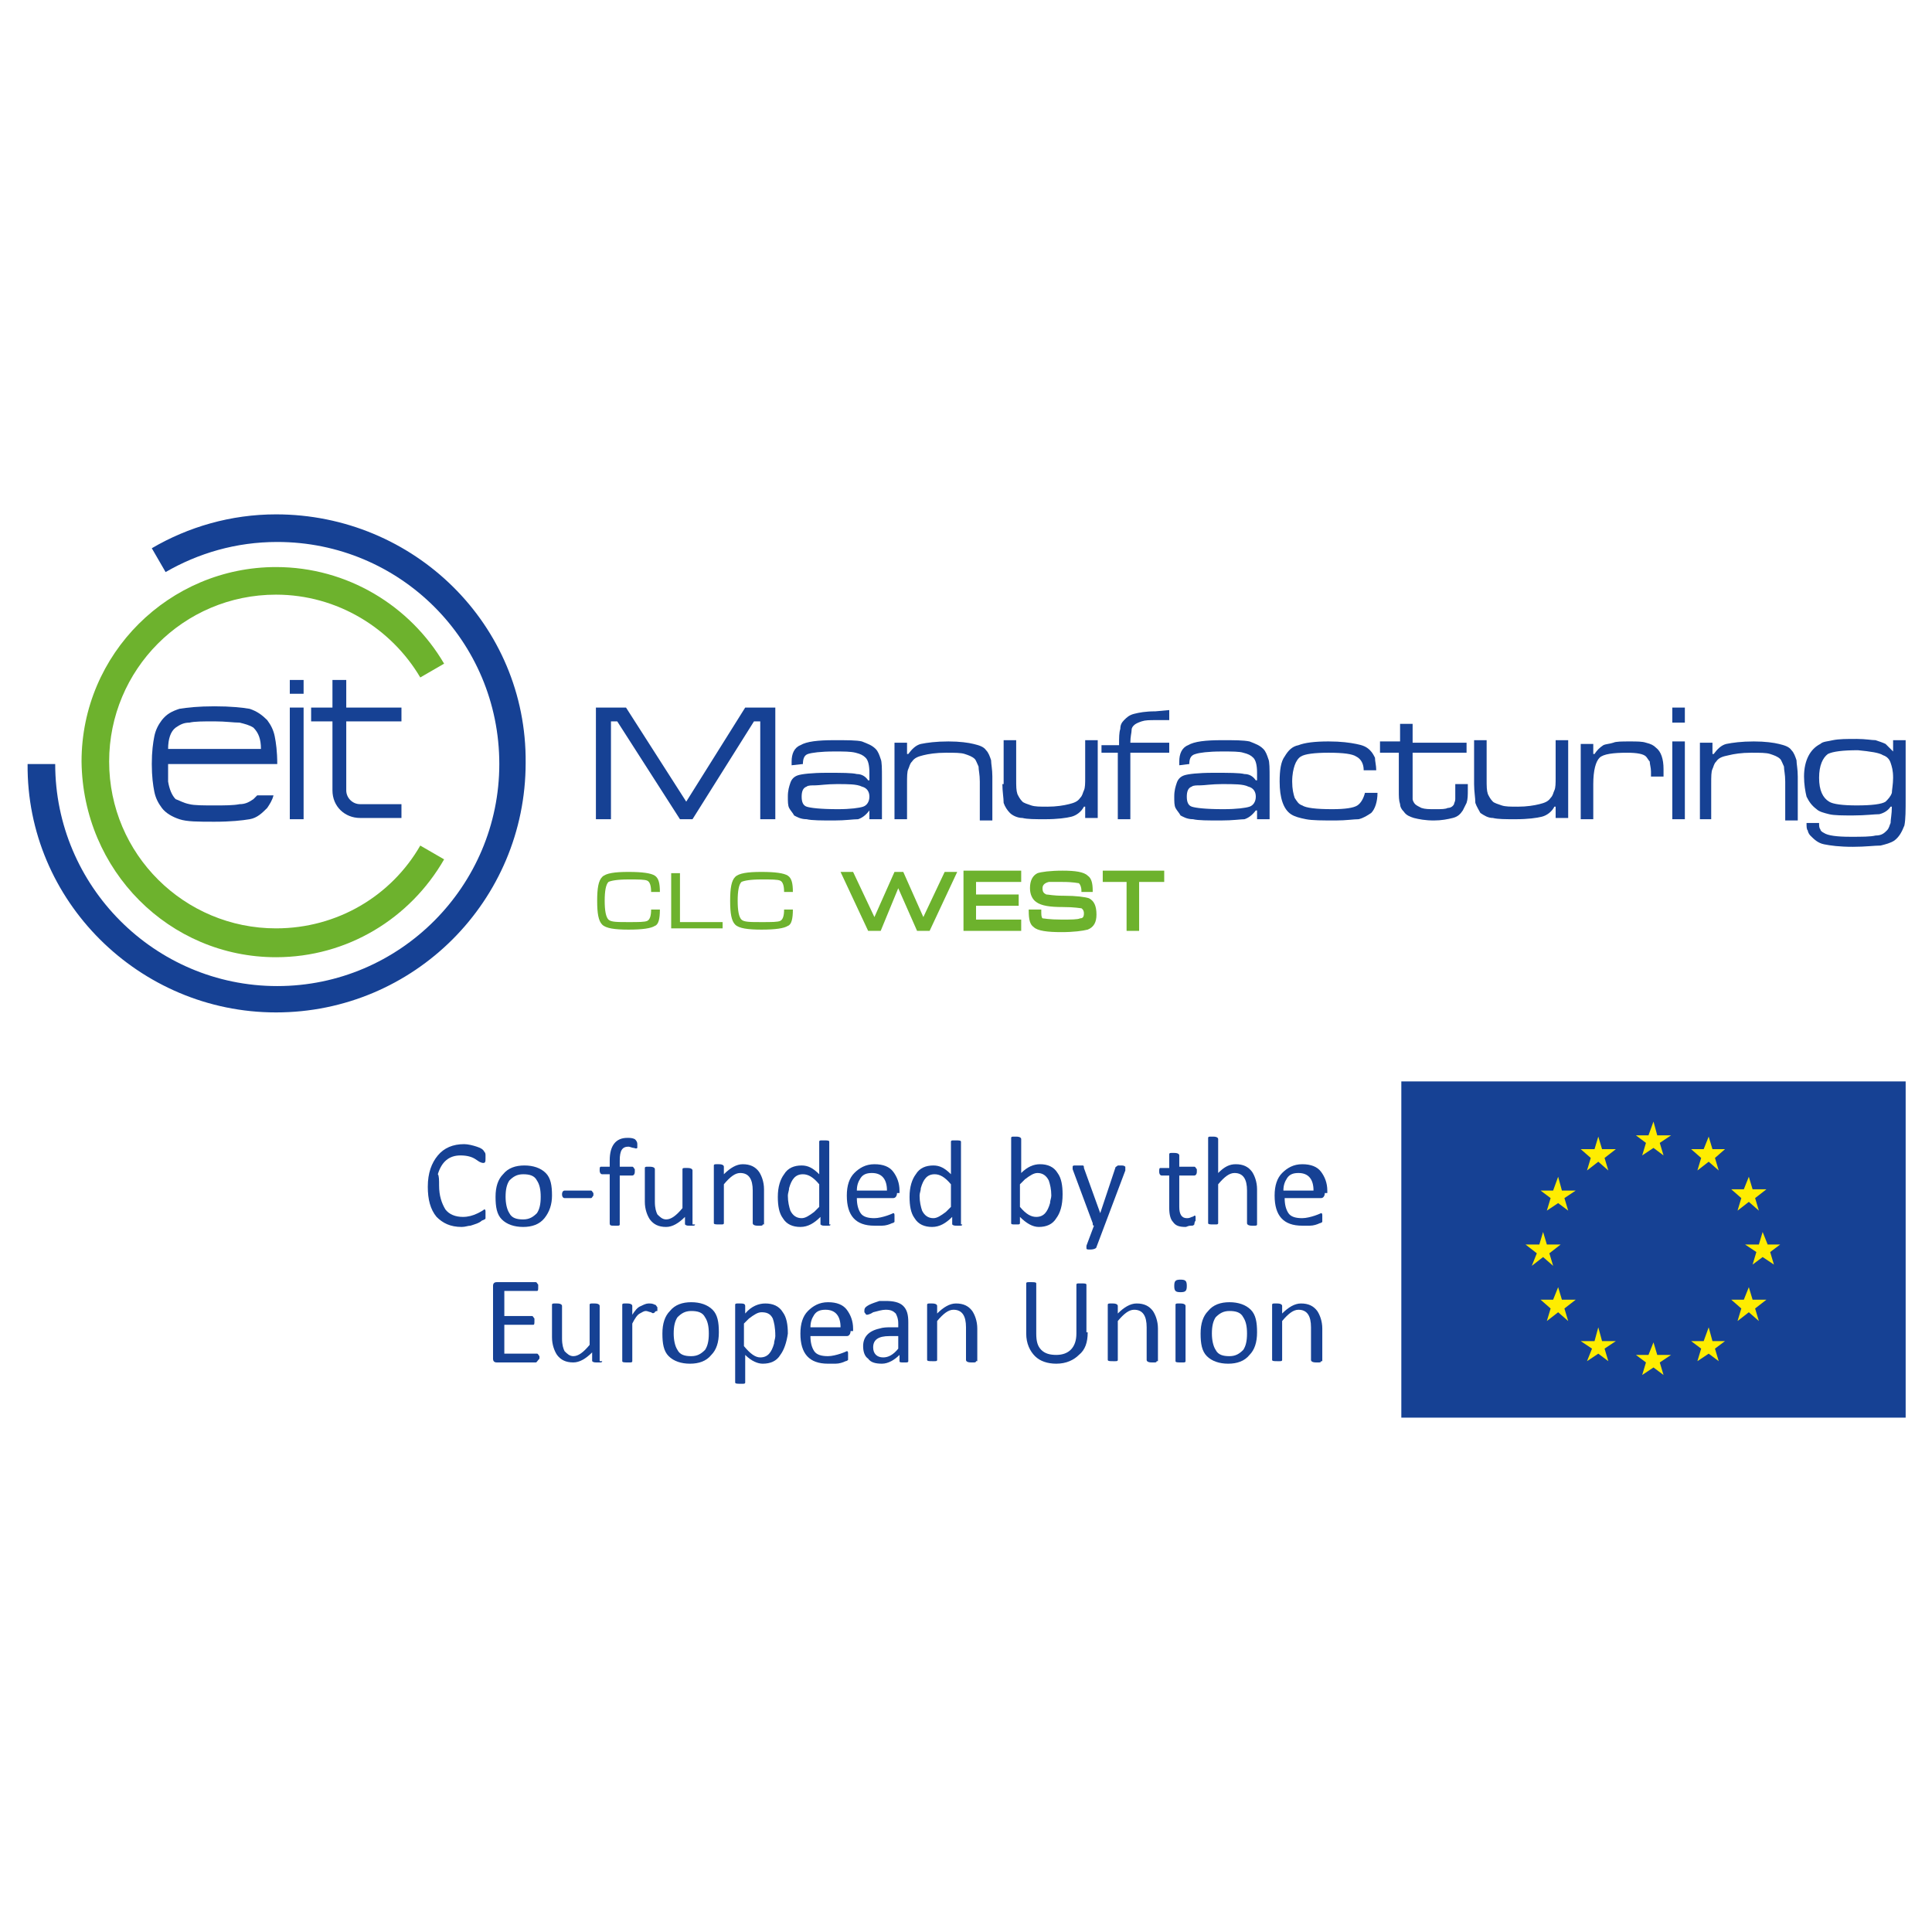 <?xml version="1.0" encoding="utf-8"?>
<!-- Generator: Adobe Illustrator 26.1.0, SVG Export Plug-In . SVG Version: 6.00 Build 0)  -->
<svg version="1.1" id="Capa_1" xmlns="http://www.w3.org/2000/svg" xmlns:xlink="http://www.w3.org/1999/xlink" x="0px" y="0px"
	 viewBox="0 0 154 154" style="enable-background:new 0 0 154 154;" xml:space="preserve">
<style type="text/css">
	.st0{fill:#164194;}
	.st1{fill:#6DB22D;}
	.st2{fill:#FFED00;}
</style>
<g>
	<g>
		<g>
			<g>
				<g>
					<rect x="23.1" y="54.2" class="st0" width="1.1" height="1.1"/>
					<rect x="23.1" y="56.4" class="st0" width="1.1" height="8.9"/>
					<path class="st0" d="M26.5,54.2h1.1l0,2.2l4.4,0v1.1l-4.4,0V63c0,0.6,0.5,1.1,1.1,1.1H32l0,1.1l-3.3,0c-1.2,0-2.2-0.9-2.2-2.2
						l0-5.5h-1.7l0-1.1h1.7V54.2z"/>
					<path class="st0" d="M20.8,59.7l-7.4,0c0-0.8,0.2-1.4,0.6-1.7c0.3-0.2,0.6-0.4,1.1-0.4c0.4-0.1,1.1-0.1,2-0.1
						c0.9,0,1.5,0.1,2,0.1c0.4,0.1,0.8,0.2,1.1,0.4C20.6,58.4,20.8,58.9,20.8,59.7 M13.4,60.9l8.7,0c0-1-0.1-1.7-0.2-2.2
						c-0.1-0.5-0.3-0.9-0.6-1.3c-0.4-0.4-0.8-0.7-1.4-0.9c-0.6-0.1-1.5-0.2-2.8-0.2c-1.3,0-2.2,0.1-2.8,0.2c-0.6,0.2-1,0.4-1.4,0.9
						c-0.3,0.4-0.5,0.8-0.6,1.3c-0.1,0.5-0.2,1.2-0.2,2.2c0,1,0.1,1.7,0.2,2.2c0.1,0.5,0.3,0.9,0.6,1.3c0.3,0.4,0.8,0.7,1.4,0.9
						c0.6,0.2,1.5,0.2,2.8,0.2c1.3,0,2.2-0.1,2.8-0.2c0.6-0.1,1-0.5,1.4-0.9c0.2-0.3,0.4-0.6,0.5-1h-1.3c-0.1,0.1-0.2,0.2-0.3,0.3
						c-0.3,0.2-0.6,0.4-1.1,0.4c-0.5,0.1-1.2,0.1-2,0.1c-0.9,0-1.6,0-2-0.1c-0.5-0.1-0.8-0.3-1.1-0.4c-0.3-0.3-0.5-0.8-0.6-1.4
						C13.4,61.8,13.4,61.3,13.4,60.9"/>
					<path class="st0" d="M22,80.7c11,0,19.9-8.9,19.9-19.9C42,49.8,33,41,22,41c-3.6,0-7,1-9.9,2.7l1.1,1.9
						c2.6-1.5,5.6-2.4,8.9-2.4c9.8,0,17.7,7.9,17.7,17.7c0,9.7-7.9,17.7-17.7,17.7c-9.8,0-17.7-8-17.7-17.7l-2.2,0
						C2.1,71.8,11.1,80.7,22,80.7"/>
					<path class="st1" d="M22,76.3c5.7,0,10.7-3.1,13.4-7.8l-1.9-1.1c-2.3,4-6.6,6.6-11.5,6.6c-7.3,0-13.3-5.9-13.3-13.3
						c0-7.3,5.9-13.3,13.3-13.3c4.9,0,9.2,2.7,11.5,6.6l1.9-1.1c-2.7-4.6-7.7-7.7-13.4-7.7c-8.5,0-15.5,6.9-15.5,15.5
						C6.6,69.4,13.5,76.3,22,76.3"/>
					<path class="st0" d="M47.5,65.3h1.2l0-7.8h0.5l5,7.8h1l4.9-7.8h0.5v7.8h1.2l0-8.9h-2.4l-4.7,7.5l-4.8-7.5l-2.4,0V65.3z
						 M64,60.9c0-0.4,0.1-0.7,0.4-0.8c0.3-0.1,1-0.2,2.1-0.2c0.8,0,1.3,0,1.7,0.1c0.4,0.1,0.6,0.2,0.8,0.4c0.2,0.2,0.3,0.6,0.3,1.2
						v0.6h-0.1c-0.2-0.3-0.5-0.5-0.9-0.5c-0.4-0.1-1.2-0.1-2.4-0.1c-1.2,0-2,0.1-2.3,0.2c-0.3,0.1-0.5,0.3-0.6,0.6
						c-0.1,0.3-0.2,0.6-0.2,1.1c0,0.4,0,0.7,0.1,0.9c0.1,0.2,0.3,0.4,0.4,0.6c0.2,0.1,0.5,0.3,1,0.3c0.4,0.1,1.2,0.1,2.2,0.1
						c0.9,0,1.5-0.1,1.9-0.1c0.3-0.1,0.6-0.3,0.9-0.7h0v0.7h1V62c0-0.7,0-1.3-0.1-1.5c-0.1-0.3-0.2-0.6-0.4-0.8
						c-0.3-0.3-0.6-0.4-1.1-0.6c-0.4-0.1-1.2-0.1-2.2-0.1c-1.3,0-2.2,0.1-2.7,0.4c-0.5,0.2-0.7,0.7-0.7,1.3c0,0.1,0,0.2,0,0.3
						L64,60.9L64,60.9z M68.7,62.7c0.4,0.1,0.6,0.4,0.6,0.8c0,0.4-0.2,0.7-0.5,0.8c-0.3,0.1-1,0.2-2,0.2c-1.4,0-2.2-0.1-2.5-0.2
						c-0.3-0.1-0.4-0.4-0.4-0.8s0.1-0.7,0.4-0.8c0.1-0.1,0.4-0.1,0.7-0.1c0.3,0,0.9-0.1,1.7-0.1C67.6,62.5,68.3,62.5,68.7,62.7
						 M71.3,65.3h1v-2.8c0-0.6,0-1,0.1-1.2c0.1-0.2,0.1-0.4,0.3-0.6c0.2-0.3,0.5-0.4,0.9-0.5c0.4-0.1,1-0.2,1.8-0.2
						c0.7,0,1.2,0,1.5,0.1c0.3,0.1,0.6,0.2,0.8,0.4c0.1,0.1,0.2,0.4,0.3,0.6c0,0.3,0.1,0.6,0.1,1.2v3.1h1v-3.5c0-0.6-0.1-1-0.1-1.3
						c-0.1-0.3-0.2-0.6-0.4-0.8c-0.2-0.3-0.6-0.4-1-0.5c-0.4-0.1-1.1-0.2-2-0.2c-1,0-1.7,0.1-2.2,0.2c-0.4,0.1-0.7,0.4-1,0.8h-0.1
						v-0.9h-1L71.3,65.3z M79.9,62.5c0,0.6,0.1,1.1,0.1,1.5c0.1,0.3,0.3,0.6,0.5,0.8c0.2,0.2,0.6,0.4,1,0.4c0.4,0.1,1,0.1,1.8,0.1
						c1,0,1.7-0.1,2.1-0.2c0.4-0.1,0.8-0.4,1-0.8h0.1l0,0.9h1v-6.2h-1v3c0,0.4,0,0.8-0.1,1c-0.1,0.2-0.1,0.4-0.3,0.6
						c-0.2,0.3-0.5,0.4-0.9,0.5c-0.4,0.1-1,0.2-1.7,0.2c-0.6,0-1,0-1.3-0.1c-0.3-0.1-0.6-0.2-0.7-0.3c-0.2-0.2-0.3-0.4-0.4-0.6
						c-0.1-0.3-0.1-0.6-0.1-1.2l0-3.1h-1V62.5z M89.1,60v5.3h1V60h3.1v-0.8h-3.1c0-0.5,0.1-0.8,0.1-1c0-0.2,0.1-0.3,0.2-0.4
						c0.1-0.1,0.3-0.2,0.6-0.3c0.3-0.1,0.6-0.1,1.2-0.1l1,0v-0.8l-1.1,0.1c-0.8,0-1.3,0.1-1.7,0.2c-0.4,0.1-0.6,0.3-0.8,0.5
						c-0.2,0.2-0.3,0.4-0.3,0.7c-0.1,0.3-0.1,0.7-0.1,1.3h-1.4V60L89.1,60z M94.8,60.9c0-0.4,0.1-0.7,0.5-0.8c0.3-0.1,1-0.2,2.1-0.2
						c0.8,0,1.4,0,1.7,0.1c0.4,0.1,0.6,0.2,0.8,0.4c0.2,0.2,0.3,0.6,0.3,1.2v0.6h-0.1c-0.2-0.3-0.5-0.5-0.9-0.5
						c-0.4-0.1-1.2-0.1-2.5-0.1c-1.2,0-2,0.1-2.3,0.2c-0.3,0.1-0.5,0.3-0.6,0.6c-0.1,0.3-0.2,0.6-0.2,1.1c0,0.4,0,0.7,0.1,0.9
						c0.1,0.2,0.3,0.4,0.4,0.6c0.2,0.1,0.5,0.3,1,0.3c0.4,0.1,1.2,0.1,2.2,0.1c1,0,1.6-0.1,1.9-0.1c0.3-0.1,0.6-0.3,0.9-0.7h0.1v0.7
						h1V62c0-0.7,0-1.3-0.1-1.5c-0.1-0.3-0.2-0.6-0.4-0.8c-0.3-0.3-0.6-0.4-1.1-0.6c-0.5-0.1-1.2-0.1-2.2-0.1
						c-1.3,0-2.2,0.1-2.7,0.4c-0.5,0.2-0.7,0.7-0.7,1.3c0,0.1,0,0.2,0,0.3L94.8,60.9L94.8,60.9z M99.5,62.7c0.4,0.1,0.6,0.4,0.6,0.8
						c0,0.4-0.2,0.7-0.5,0.8c-0.3,0.1-1,0.2-2.1,0.2c-1.4,0-2.2-0.1-2.5-0.2c-0.3-0.1-0.4-0.4-0.4-0.8s0.1-0.7,0.4-0.8
						c0.1-0.1,0.4-0.1,0.7-0.1c0.3,0,0.9-0.1,1.7-0.1C98.4,62.5,99.1,62.5,99.5,62.7 M108.2,64.2c-0.3,0.2-1,0.3-2,0.3
						c-1.3,0-2.1-0.1-2.4-0.3c-0.3-0.1-0.4-0.3-0.6-0.6c-0.1-0.3-0.2-0.7-0.2-1.3c0-0.6,0.1-1,0.2-1.3c0.1-0.3,0.3-0.6,0.5-0.7
						c0.3-0.2,1.1-0.3,2.2-0.3c1.2,0,1.9,0.1,2.2,0.3c0.4,0.2,0.6,0.6,0.6,1.1h1c0-0.4-0.1-0.7-0.1-1c-0.1-0.2-0.2-0.4-0.4-0.6
						c-0.3-0.3-0.6-0.4-1.1-0.5c-0.5-0.1-1.2-0.2-2.2-0.2c-1.1,0-1.9,0.1-2.4,0.3c-0.5,0.1-0.8,0.4-1.1,0.9c-0.3,0.4-0.4,1.1-0.4,2
						c0,1.3,0.3,2.2,0.9,2.6c0.3,0.2,0.7,0.3,1.2,0.4c0.5,0.1,1.3,0.1,2.4,0.1c0.8,0,1.4-0.1,1.8-0.1c0.4-0.1,0.7-0.3,1-0.5
						c0.3-0.3,0.5-0.9,0.5-1.6h-1C108.7,63.6,108.5,64,108.2,64.2 M111.5,59.1H110V60h1.5v3c0,0.5,0,0.8,0.1,1.1
						c0,0.2,0.1,0.4,0.3,0.6c0.2,0.3,0.5,0.4,0.8,0.5c0.4,0.1,0.9,0.2,1.6,0.2c0.6,0,1.1-0.1,1.5-0.2c0.4-0.1,0.6-0.3,0.8-0.6
						c0.1-0.2,0.2-0.4,0.3-0.6c0.1-0.3,0.1-0.6,0.1-1.1v-0.4h-1v0.4c0,0.4,0,0.6,0,0.8c0,0.2-0.1,0.3-0.1,0.4
						c-0.1,0.2-0.3,0.3-0.5,0.3c-0.2,0.1-0.5,0.1-1,0.1s-0.8,0-1.1-0.1c-0.2-0.1-0.4-0.2-0.5-0.3s-0.2-0.3-0.2-0.4
						c0-0.1,0-0.5,0-1.1V60h4.3v-0.8l-4.3,0v-1.5h-1V59.1z M117.5,62.5c0,0.6,0.1,1.1,0.1,1.5c0.1,0.3,0.3,0.6,0.4,0.8
						c0.3,0.2,0.6,0.4,1,0.4c0.4,0.1,1,0.1,1.8,0.1c1,0,1.7-0.1,2.1-0.2c0.4-0.1,0.8-0.4,1-0.8h0.1v0.9h1l0-6.2h-1v3
						c0,0.4,0,0.8-0.1,1c-0.1,0.2-0.1,0.4-0.3,0.6c-0.2,0.3-0.5,0.4-0.9,0.5c-0.4,0.1-1,0.2-1.7,0.2c-0.6,0-1,0-1.3-0.1
						c-0.3-0.1-0.6-0.2-0.7-0.3c-0.2-0.2-0.3-0.4-0.4-0.6c-0.1-0.3-0.1-0.6-0.1-1.2l0-3.1h-1V62.5z M126,65.3h1v-2.8
						c0-1.1,0.2-1.8,0.5-2.1c0.3-0.3,1.1-0.4,2.2-0.4c0.8,0,1.3,0.1,1.5,0.3c0.1,0.1,0.2,0.3,0.3,0.4c0,0.2,0.1,0.5,0.1,0.8v0.4h1
						v-0.6c0-0.8-0.2-1.4-0.6-1.7c-0.2-0.2-0.4-0.3-0.8-0.4c-0.3-0.1-0.7-0.1-1.3-0.1c-0.6,0-1.1,0-1.3,0.1
						c-0.3,0.1-0.6,0.1-0.8,0.2c-0.3,0.2-0.5,0.4-0.7,0.7H127v-0.8h-1V65.3z M133.3,65.3l1,0v-6.2h-1V65.3z M133.3,57.6h1v-1.2l-1,0
						V57.6z M135.4,65.3h1v-2.8c0-0.6,0-1,0.1-1.2c0.1-0.2,0.1-0.4,0.3-0.6c0.2-0.3,0.5-0.4,1-0.5c0.4-0.1,1-0.2,1.8-0.2
						c0.7,0,1.2,0,1.5,0.1c0.3,0.1,0.6,0.2,0.8,0.4c0.1,0.1,0.2,0.4,0.3,0.6c0,0.3,0.1,0.6,0.1,1.2v3.1h1v-3.5c0-0.6-0.1-1-0.1-1.3
						c-0.1-0.3-0.2-0.6-0.4-0.8c-0.2-0.3-0.6-0.4-1-0.5c-0.4-0.1-1.1-0.2-2-0.2c-1,0-1.7,0.1-2.2,0.2c-0.4,0.1-0.7,0.4-1,0.8h-0.1
						v-0.9h-1V65.3z M150.9,59.9L150.9,59.9c-0.2-0.2-0.4-0.4-0.6-0.6c-0.2-0.1-0.5-0.2-0.8-0.3c-0.3,0-0.8-0.1-1.5-0.1
						c-0.8,0-1.4,0-1.9,0.1c-0.4,0.1-0.8,0.1-1,0.3c-0.8,0.4-1.3,1.3-1.3,2.6c0,0.6,0.1,1.2,0.2,1.6c0.2,0.4,0.4,0.7,0.8,1
						c0.2,0.2,0.6,0.3,1,0.4c0.4,0.1,1.1,0.1,1.9,0.1c1,0,1.7-0.1,2.1-0.1c0.4-0.1,0.7-0.3,0.9-0.6h0.1c0,0.6-0.1,1-0.1,1.3
						c-0.1,0.2-0.1,0.4-0.3,0.6c-0.2,0.2-0.4,0.4-0.9,0.4c-0.4,0.1-1.1,0.1-2,0.1c-1.1,0-1.8-0.1-2.1-0.3c-0.2-0.1-0.3-0.2-0.3-0.3
						c-0.1-0.1-0.1-0.3-0.1-0.5h-1c0,0.3,0,0.5,0.1,0.6c0,0.1,0.1,0.3,0.2,0.4c0.3,0.3,0.6,0.6,1.1,0.7c0.5,0.1,1.2,0.2,2.3,0.2
						c1,0,1.7-0.1,2.2-0.1c0.4-0.1,0.8-0.2,1.1-0.4c0.4-0.3,0.6-0.7,0.8-1.2c0.1-0.5,0.1-1.2,0.1-2.2v-4.6l-1,0V59.9z M150.1,60.2
						c0.3,0.1,0.5,0.3,0.6,0.6c0.1,0.3,0.2,0.6,0.2,1.2c0,0.5-0.1,1-0.1,1.2c-0.1,0.3-0.3,0.5-0.5,0.7c-0.3,0.2-1.1,0.3-2.3,0.3
						c-1.1,0-1.9-0.1-2.2-0.3c-0.5-0.3-0.8-0.9-0.8-1.9c0-1,0.3-1.6,0.7-1.9c0.4-0.2,1.2-0.3,2.4-0.3
						C149.1,59.9,149.8,60,150.1,60.2"/>
				</g>
			</g>
		</g>
		<g>
			<g>
				<g>
					<rect x="111.7" y="86.2" class="st0" width="40.2" height="26.8"/>
					<polygon class="st2" points="130.9,92.1 131.8,91.5 132.6,92.1 132.3,91.1 133.2,90.5 132.1,90.5 131.8,89.4 131.4,90.5 
						130.4,90.5 131.2,91.1 					"/>
					<polygon class="st2" points="126.5,93.3 127.4,92.6 128.2,93.3 127.9,92.3 128.8,91.6 127.7,91.6 127.4,90.6 127.1,91.6 
						126,91.6 126.8,92.3 					"/>
					<polygon class="st2" points="124.2,93.8 123.8,94.9 122.8,94.9 123.6,95.5 123.3,96.5 124.2,95.9 125,96.5 124.7,95.5 
						125.6,94.9 124.5,94.9 					"/>
					<polygon class="st2" points="123,100.2 123.8,100.9 123.5,99.9 124.4,99.2 123.3,99.2 123,98.2 122.7,99.2 121.6,99.2 
						122.5,99.9 122.1,100.9 					"/>
					<polygon class="st2" points="124.5,103.6 124.2,102.6 123.8,103.6 122.8,103.6 123.6,104.3 123.3,105.3 124.2,104.6 125,105.3 
						124.7,104.3 125.6,103.6 					"/>
					<polygon class="st2" points="127.7,106.9 127.4,105.8 127.1,106.9 126,106.9 126.9,107.5 126.5,108.5 127.4,107.9 128.2,108.5 
						127.9,107.5 128.8,106.9 					"/>
					<polygon class="st2" points="132.1,108 131.8,107 131.4,108 130.4,108 131.2,108.6 130.9,109.6 131.8,109 132.6,109.6 
						132.3,108.6 133.2,108 					"/>
					<polygon class="st2" points="136.5,106.9 136.2,105.8 135.8,106.9 134.8,106.9 135.6,107.5 135.3,108.5 136.2,107.9 137,108.5 
						136.7,107.5 137.5,106.9 					"/>
					<polygon class="st2" points="139.7,103.6 139.4,102.6 139,103.6 138,103.6 138.8,104.3 138.5,105.3 139.4,104.6 140.2,105.3 
						139.9,104.3 140.8,103.6 					"/>
					<polygon class="st2" points="141.9,99.2 140.9,99.2 140.5,98.2 140.2,99.2 139.1,99.2 140,99.8 139.7,100.8 140.5,100.2 
						141.4,100.8 141.1,99.8 					"/>
					<polygon class="st2" points="138.5,96.5 139.4,95.8 140.2,96.5 139.9,95.5 140.8,94.8 139.7,94.8 139.4,93.8 139,94.8 
						138,94.8 138.8,95.5 					"/>
					<polygon class="st2" points="136.2,90.6 135.8,91.6 134.8,91.6 135.6,92.3 135.3,93.3 136.2,92.6 137,93.3 136.7,92.3 
						137.5,91.6 136.5,91.6 					"/>
				</g>
			</g>
			<g>
				<g>
					<g>
						<path class="st0" d="M38.7,97.1c0,0.1-0.1,0.1-0.3,0.2c-0.2,0.2-0.6,0.3-0.9,0.4c-0.2,0-0.4,0.1-0.7,0.1c-0.9,0-1.5-0.3-2-0.8
							c-0.5-0.6-0.7-1.4-0.7-2.4c0-1.1,0.3-1.9,0.8-2.5c0.5-0.6,1.2-0.9,2.1-0.9c0.3,0,0.7,0.1,1,0.2c0.3,0.1,0.5,0.2,0.6,0.4
							c0.1,0.1,0.1,0.2,0.1,0.3c0,0,0,0.1,0,0.2c0,0.3,0,0.4-0.2,0.4c0,0-0.1,0-0.3-0.1l-0.3-0.2c-0.3-0.2-0.7-0.3-1.2-0.3
							c-0.9,0-1.5,0.5-1.8,1.5C35,93.7,35,94.1,35,94.5c0,0.8,0.2,1.4,0.5,1.9c0.3,0.4,0.8,0.6,1.4,0.6c0.4,0,0.8-0.1,1.2-0.3
							c0.4-0.2,0.5-0.3,0.5-0.3c0.1,0,0.1,0.1,0.1,0.2c0,0.1,0,0.1,0,0.2C38.7,96.9,38.7,97.1,38.7,97.1z"/>
						<path class="st0" d="M43.4,97.1c-0.4,0.5-1,0.7-1.7,0.7c-0.7,0-1.3-0.2-1.7-0.6c-0.4-0.4-0.5-1-0.5-1.8c0-0.8,0.2-1.4,0.6-1.8
							c0.4-0.5,1-0.7,1.7-0.7c0.7,0,1.3,0.2,1.7,0.6c0.4,0.4,0.5,1,0.5,1.8C44,96,43.8,96.6,43.4,97.1z M42.8,94.1
							c-0.2-0.4-0.6-0.5-1.1-0.5c-0.5,0-0.8,0.2-1.1,0.5c-0.2,0.3-0.3,0.7-0.3,1.3c0,0.5,0.1,1,0.3,1.3c0.2,0.4,0.6,0.5,1.1,0.5
							c0.5,0,0.8-0.2,1.1-0.5c0.2-0.3,0.3-0.7,0.3-1.3C43.1,94.8,43,94.4,42.8,94.1z"/>
						<path class="st0" d="M47.1,95.5H45c-0.1,0-0.2-0.1-0.2-0.3c0-0.2,0.1-0.3,0.2-0.3h2.1c0.1,0,0.1,0.1,0.2,0.2c0,0,0,0.1,0,0.2
							C47.2,95.4,47.2,95.5,47.1,95.5z"/>
						<path class="st0" d="M50.8,91.5C50.8,91.5,50.8,91.5,50.8,91.5c-0.1,0.1-0.2,0-0.3,0c-0.1,0-0.3-0.1-0.4-0.1
							c-0.5,0-0.7,0.3-0.7,1.1V93h1c0.1,0,0.1,0.1,0.2,0.2c0,0,0,0.1,0,0.2c0,0.2-0.1,0.3-0.2,0.3h-1v3.9c0,0.1-0.1,0.1-0.2,0.1
							c-0.1,0-0.1,0-0.2,0c-0.3,0-0.4,0-0.4-0.2v-3.9H48c-0.1,0-0.2-0.1-0.2-0.3c0-0.2,0-0.3,0.1-0.3c0,0,0,0,0.1,0h0.6v-0.5
							c0-1.2,0.5-1.8,1.4-1.8c0.2,0,0.4,0,0.6,0.1c0.1,0.1,0.2,0.2,0.2,0.4C50.8,91.3,50.8,91.4,50.8,91.5z"/>
						<path class="st0" d="M55.4,97.6c0,0.1-0.1,0.1-0.2,0.1c0,0-0.1,0-0.2,0c-0.2,0-0.3,0-0.4-0.1c0,0,0,0,0-0.1V97
							c-0.5,0.5-1,0.8-1.5,0.8c-0.6,0-1-0.2-1.3-0.6c-0.2-0.3-0.4-0.8-0.4-1.4v-2.7c0-0.1,0.1-0.1,0.2-0.1c0.1,0,0.1,0,0.2,0
							c0.3,0,0.4,0.1,0.4,0.2v2.6c0,0.5,0.1,0.8,0.2,1c0.2,0.2,0.4,0.4,0.7,0.4c0.4,0,0.8-0.3,1.3-0.9v-3.1c0-0.1,0.1-0.1,0.2-0.1
							c0.1,0,0.1,0,0.2,0c0.3,0,0.4,0.1,0.4,0.2V97.6z"/>
						<path class="st0" d="M60.8,97.6c0,0.1-0.1,0.1-0.2,0.1c-0.1,0-0.1,0-0.2,0c-0.3,0-0.4-0.1-0.4-0.2v-2.6c0-0.9-0.3-1.4-1-1.4
							c-0.4,0-0.8,0.3-1.3,0.9v3.1c0,0.1-0.1,0.1-0.2,0.1c-0.1,0-0.1,0-0.2,0c-0.2,0-0.4,0-0.4-0.1c0,0,0,0,0-0.1v-4.5
							c0-0.1,0.1-0.1,0.2-0.1c0,0,0.1,0,0.2,0c0.3,0,0.4,0.1,0.4,0.2v0.6c0.5-0.5,1-0.8,1.5-0.8c0.6,0,1,0.2,1.3,0.6
							c0.2,0.3,0.4,0.8,0.4,1.4V97.6z"/>
						<path class="st0" d="M66.2,97.6c0,0.1-0.1,0.1-0.2,0.1c0,0-0.1,0-0.2,0c-0.2,0-0.3,0-0.4-0.1c0,0,0,0,0-0.1V97
							c-0.5,0.5-1,0.8-1.6,0.8c-0.6,0-1.1-0.2-1.4-0.7c-0.3-0.4-0.4-1-0.4-1.7c0-0.8,0.2-1.4,0.5-1.8c0.3-0.5,0.8-0.7,1.4-0.7
							c0.5,0,0.9,0.2,1.4,0.7v-2.6c0-0.1,0.1-0.1,0.2-0.1c0.1,0,0.1,0,0.2,0c0.2,0,0.4,0,0.4,0.1c0,0,0,0,0,0.1V97.6z M65.3,94.4
							c-0.5-0.6-0.9-0.8-1.3-0.8c-0.6,0-0.9,0.4-1.1,1.1c0,0.2-0.1,0.4-0.1,0.6c0,0.5,0.1,0.9,0.2,1.2c0.2,0.4,0.5,0.6,0.9,0.6
							c0.3,0,0.6-0.2,1-0.5c0.1-0.1,0.2-0.2,0.4-0.4V94.4z"/>
						<path class="st0" d="M71.5,95.1c0,0.2-0.1,0.4-0.3,0.4h-2.9c0,0.5,0.1,0.9,0.3,1.2c0.2,0.3,0.6,0.4,1.1,0.4
							c0.3,0,0.7-0.1,1-0.2c0.3-0.1,0.5-0.2,0.5-0.2c0.1,0,0.1,0.1,0.1,0.2c0,0,0,0.1,0,0.2c0,0.1,0,0.2,0,0.3c0,0-0.1,0.1-0.2,0.1
							c-0.2,0.1-0.5,0.2-0.8,0.2c-0.2,0-0.4,0-0.6,0c-1.5,0-2.2-0.8-2.2-2.4c0-0.8,0.2-1.4,0.6-1.8c0.4-0.4,0.9-0.7,1.6-0.7
							c0.7,0,1.2,0.2,1.5,0.6c0.3,0.4,0.5,0.9,0.5,1.5V95.1z M70.7,94.9c0-0.9-0.4-1.4-1.2-1.4c-0.4,0-0.7,0.1-0.9,0.4
							c-0.2,0.3-0.3,0.6-0.3,1H70.7z"/>
						<path class="st0" d="M76.7,97.6c0,0.1-0.1,0.1-0.2,0.1c0,0-0.1,0-0.2,0c-0.2,0-0.3,0-0.4-0.1c0,0,0,0,0-0.1V97
							c-0.5,0.5-1,0.8-1.6,0.8c-0.6,0-1.1-0.2-1.4-0.7c-0.3-0.4-0.4-1-0.4-1.7c0-0.8,0.2-1.4,0.5-1.8c0.3-0.5,0.8-0.7,1.4-0.7
							c0.5,0,0.9,0.2,1.4,0.7v-2.6c0-0.1,0.1-0.1,0.2-0.1c0,0,0.1,0,0.2,0c0.2,0,0.4,0,0.4,0.1c0,0,0,0,0,0.1V97.6z M75.8,94.4
							c-0.5-0.6-0.9-0.8-1.3-0.8c-0.6,0-0.9,0.4-1.1,1.1c0,0.2-0.1,0.4-0.1,0.6c0,0.5,0.1,0.9,0.2,1.2c0.2,0.4,0.5,0.6,0.9,0.6
							c0.3,0,0.6-0.2,1-0.5c0.1-0.1,0.2-0.2,0.4-0.4V94.4z"/>
						<path class="st0" d="M84.2,97.1c-0.3,0.5-0.8,0.7-1.4,0.7c-0.5,0-1-0.3-1.5-0.8v0.5c0,0.1-0.1,0.1-0.2,0.1c0,0-0.1,0-0.2,0
							c-0.2,0-0.3,0-0.3-0.1c0,0,0,0,0-0.1v-6.7c0-0.1,0.1-0.1,0.2-0.1c0.1,0,0.1,0,0.2,0c0.3,0,0.4,0.1,0.4,0.2v2.7
							c0.5-0.5,1-0.7,1.5-0.7c0.6,0,1.1,0.2,1.4,0.7c0.3,0.4,0.4,1,0.4,1.7C84.7,96.1,84.5,96.7,84.2,97.1z M83.6,94.1
							c-0.2-0.4-0.5-0.6-0.9-0.6c-0.3,0-0.6,0.2-1,0.5c-0.1,0.1-0.2,0.2-0.4,0.4v1.8c0.5,0.6,0.9,0.8,1.3,0.8c0.6,0,0.9-0.4,1.1-1.1
							c0-0.2,0.1-0.4,0.1-0.6C83.8,94.8,83.7,94.4,83.6,94.1z"/>
						<path class="st0" d="M87.4,99.4c0,0.1-0.2,0.2-0.5,0.2c-0.2,0-0.3,0-0.3-0.1c0,0,0,0,0-0.1c0,0,0-0.1,0-0.1l0.6-1.6
							c-0.1,0-0.1-0.1-0.1-0.2l-1.6-4.3c0-0.1,0-0.1,0-0.2c0-0.1,0.1-0.1,0.2-0.1c0.1,0,0.1,0,0.2,0c0.2,0,0.3,0,0.4,0
							c0.1,0,0.1,0.1,0.1,0.2l1.3,3.6h0l1.2-3.6c0-0.1,0.1-0.1,0.2-0.2c0.1,0,0.1,0,0.2,0c0.2,0,0.3,0,0.4,0.1c0,0,0,0.1,0,0.1
							c0,0,0,0.1,0,0.2L87.4,99.4z"/>
						<path class="st0" d="M95.2,97.6c-0.1,0.1-0.1,0.1-0.3,0.1c-0.2,0-0.3,0.1-0.4,0.1c-0.5,0-0.8-0.1-1-0.4
							c-0.2-0.2-0.3-0.6-0.3-1.1v-2.6h-0.6c-0.1,0-0.2-0.1-0.2-0.3c0-0.2,0-0.3,0.1-0.3c0,0,0,0,0.1,0h0.6v-1.1
							c0-0.1,0.1-0.1,0.2-0.1c0.1,0,0.1,0,0.2,0c0.3,0,0.4,0.1,0.4,0.2V93h1.2c0.1,0,0.1,0.1,0.2,0.2c0,0,0,0.1,0,0.2
							c0,0.2-0.1,0.3-0.2,0.3h-1.2v2.5c0,0.6,0.2,0.9,0.6,0.9c0.1,0,0.2,0,0.4-0.1c0.1,0,0.2-0.1,0.2-0.1c0.1,0,0.1,0,0.1,0.2
							c0,0,0,0.1,0,0.2C95.2,97.4,95.2,97.6,95.2,97.6z"/>
						<path class="st0" d="M100.2,97.6c0,0.1-0.1,0.1-0.2,0.1c-0.1,0-0.1,0-0.2,0c-0.3,0-0.4-0.1-0.4-0.2v-2.6c0-0.9-0.3-1.4-1-1.4
							c-0.4,0-0.8,0.3-1.3,0.9v3.1c0,0.1-0.1,0.1-0.2,0.1c-0.1,0-0.1,0-0.2,0c-0.2,0-0.4,0-0.4-0.1c0,0,0,0,0-0.1v-6.7
							c0-0.1,0.1-0.1,0.2-0.1c0.1,0,0.1,0,0.2,0c0.3,0,0.4,0.1,0.4,0.2v2.7c0.5-0.5,0.9-0.7,1.4-0.7c0.6,0,1,0.2,1.3,0.6
							c0.2,0.3,0.4,0.8,0.4,1.4V97.6z"/>
						<path class="st0" d="M105.6,95.1c0,0.2-0.1,0.4-0.3,0.4h-2.9c0,0.5,0.1,0.9,0.3,1.2c0.2,0.3,0.6,0.4,1.1,0.4
							c0.3,0,0.7-0.1,1-0.2c0.3-0.1,0.5-0.2,0.5-0.2c0.1,0,0.1,0.1,0.1,0.2c0,0,0,0.1,0,0.2c0,0.1,0,0.2,0,0.3c0,0-0.1,0.1-0.2,0.1
							c-0.2,0.1-0.5,0.2-0.8,0.2c-0.2,0-0.4,0-0.6,0c-1.5,0-2.2-0.8-2.2-2.4c0-0.8,0.2-1.4,0.6-1.8c0.4-0.4,0.9-0.7,1.6-0.7
							c0.7,0,1.2,0.2,1.5,0.6c0.3,0.4,0.5,0.9,0.5,1.5V95.1z M104.7,94.9c0-0.9-0.4-1.4-1.2-1.4c-0.4,0-0.7,0.1-0.9,0.4
							c-0.2,0.3-0.3,0.6-0.3,1H104.7z"/>
						<path class="st0" d="M42.7,108.6h-3.1c-0.2,0-0.3-0.1-0.3-0.3v-5.8c0-0.2,0.1-0.3,0.3-0.3h3.1c0.1,0,0.1,0.1,0.2,0.2
							c0,0,0,0.1,0,0.2c0,0.2,0,0.3-0.1,0.3c0,0-0.1,0-0.1,0h-2.5v2h2.2c0.1,0,0.1,0.1,0.2,0.2c0,0,0,0.1,0,0.2c0,0.2,0,0.3-0.1,0.3
							c0,0-0.1,0-0.1,0h-2.2v2.3h2.6c0.1,0,0.1,0.1,0.2,0.2c0,0,0,0.1,0,0.2C42.8,108.5,42.8,108.6,42.7,108.6z"/>
						<path class="st0" d="M48,108.5c0,0.1-0.1,0.1-0.2,0.1c0,0-0.1,0-0.2,0c-0.2,0-0.3,0-0.4-0.1c0,0,0,0,0-0.1v-0.6
							c-0.5,0.5-1,0.8-1.5,0.8c-0.6,0-1-0.2-1.3-0.6c-0.2-0.3-0.4-0.8-0.4-1.4V104c0-0.1,0.1-0.1,0.2-0.1c0.1,0,0.1,0,0.2,0
							c0.3,0,0.4,0.1,0.4,0.2v2.6c0,0.5,0.1,0.8,0.2,1c0.2,0.2,0.4,0.4,0.7,0.4c0.4,0,0.8-0.3,1.3-0.9V104c0-0.1,0.1-0.1,0.2-0.1
							c0.1,0,0.1,0,0.2,0c0.3,0,0.4,0.1,0.4,0.2V108.5z"/>
						<path class="st0" d="M52.2,104.6C52.1,104.7,52.1,104.7,52.2,104.6c-0.1,0.1-0.2,0.1-0.3,0c-0.1,0-0.3-0.1-0.4-0.1
							c-0.2,0-0.3,0.1-0.5,0.2c-0.2,0.1-0.4,0.4-0.6,0.8v3c0,0.1-0.1,0.1-0.2,0.1c-0.1,0-0.1,0-0.2,0c-0.2,0-0.4,0-0.4-0.1
							c0,0,0,0,0-0.1V104c0-0.1,0.1-0.1,0.2-0.1c0,0,0.1,0,0.2,0c0.3,0,0.4,0.1,0.4,0.2v0.7c0.2-0.3,0.4-0.6,0.7-0.7
							c0.2-0.1,0.4-0.2,0.6-0.2c0.2,0,0.3,0,0.5,0.1c0.1,0,0.1,0.1,0.2,0.2c0,0,0,0.1,0,0.3C52.2,104.5,52.2,104.6,52.2,104.6z"/>
						<path class="st0" d="M56.7,108c-0.4,0.5-1,0.7-1.7,0.7c-0.7,0-1.3-0.2-1.7-0.6c-0.4-0.4-0.5-1-0.5-1.8c0-0.8,0.2-1.4,0.6-1.8
							c0.4-0.5,1-0.7,1.7-0.7c0.7,0,1.3,0.2,1.7,0.6c0.4,0.4,0.5,1,0.5,1.8C57.3,107,57.1,107.6,56.7,108z M56.2,105
							c-0.2-0.4-0.6-0.5-1.1-0.5c-0.5,0-0.8,0.2-1.1,0.5c-0.2,0.3-0.3,0.7-0.3,1.3c0,0.5,0.1,1,0.3,1.3c0.2,0.4,0.6,0.5,1.1,0.5
							c0.5,0,0.8-0.2,1.1-0.5c0.2-0.3,0.3-0.7,0.3-1.3C56.5,105.7,56.4,105.3,56.2,105z"/>
						<path class="st0" d="M62.2,108c-0.3,0.5-0.8,0.7-1.4,0.7c-0.4,0-0.9-0.2-1.4-0.7v2.2c0,0.1-0.1,0.1-0.2,0.1
							c-0.1,0-0.1,0-0.2,0c-0.2,0-0.4,0-0.4-0.1c0,0,0,0,0-0.1V104c0-0.1,0.1-0.1,0.2-0.1c0,0,0.1,0,0.2,0c0.2,0,0.4,0,0.4,0.2v0.6
							c0.5-0.6,1.1-0.8,1.6-0.8c0.6,0,1.1,0.2,1.4,0.7c0.3,0.4,0.4,1,0.4,1.7C62.7,107,62.5,107.6,62.2,108z M61.6,105.1
							c-0.2-0.4-0.5-0.5-0.9-0.5c-0.3,0-0.6,0.2-1,0.5c-0.1,0.1-0.2,0.2-0.4,0.4v1.8c0.5,0.6,0.9,0.9,1.3,0.9c0.6,0,0.9-0.4,1.1-1.1
							c0-0.2,0.1-0.4,0.1-0.6C61.8,105.8,61.7,105.4,61.6,105.1z"/>
						<path class="st0" d="M67.8,106.1c0,0.2-0.1,0.4-0.3,0.4h-2.9c0,0.5,0.1,0.9,0.3,1.2c0.2,0.3,0.6,0.4,1.1,0.4
							c0.3,0,0.7-0.1,1-0.2c0.3-0.1,0.5-0.2,0.5-0.2c0.1,0,0.1,0.1,0.1,0.2c0,0,0,0.1,0,0.2c0,0.1,0,0.2,0,0.3c0,0-0.1,0.1-0.2,0.1
							c-0.2,0.1-0.5,0.2-0.8,0.2c-0.2,0-0.4,0-0.6,0c-1.5,0-2.2-0.8-2.2-2.4c0-0.8,0.2-1.4,0.6-1.8c0.4-0.4,0.9-0.7,1.6-0.7
							c0.7,0,1.2,0.2,1.5,0.6c0.3,0.4,0.5,0.9,0.5,1.5V106.1z M67,105.8c0-0.9-0.4-1.4-1.2-1.4c-0.4,0-0.7,0.1-0.9,0.4
							c-0.2,0.3-0.3,0.6-0.3,1H67z"/>
						<path class="st0" d="M72.4,108.5c0,0.1-0.1,0.1-0.2,0.1c0,0-0.1,0-0.2,0c-0.2,0-0.3,0-0.3-0.1c0,0,0,0,0-0.1v-0.4
							c-0.4,0.4-0.9,0.7-1.4,0.7c-0.5,0-0.9-0.1-1.1-0.4c-0.3-0.2-0.4-0.6-0.4-1c0-0.7,0.4-1.2,1.3-1.4c0.3-0.1,0.6-0.1,0.9-0.1h0.6
							v-0.3c0-0.4-0.1-0.6-0.2-0.8c-0.2-0.2-0.4-0.3-0.8-0.3c-0.3,0-0.6,0.1-1,0.2c-0.3,0.2-0.5,0.2-0.5,0.2c-0.1,0-0.1-0.1-0.2-0.2
							c0,0,0-0.1,0-0.1c0-0.1,0-0.2,0.1-0.3c0,0,0.1-0.1,0.3-0.2c0.2-0.1,0.5-0.2,0.8-0.3c0.2,0,0.3,0,0.5,0c0.6,0,1.1,0.1,1.4,0.4
							c0.3,0.3,0.4,0.7,0.4,1.3V108.5z M71.6,106.5h-0.7c-0.9,0-1.3,0.3-1.3,0.9c0,0.5,0.3,0.8,0.8,0.8c0.4,0,0.8-0.2,1.2-0.7V106.5
							z"/>
						<path class="st0" d="M77.8,108.5c0,0.1-0.1,0.1-0.2,0.1c-0.1,0-0.1,0-0.2,0c-0.3,0-0.4-0.1-0.4-0.2v-2.6c0-0.9-0.3-1.4-1-1.4
							c-0.4,0-0.8,0.3-1.3,0.9v3.1c0,0.1-0.1,0.1-0.2,0.1c-0.1,0-0.1,0-0.2,0c-0.2,0-0.4,0-0.4-0.1c0,0,0,0,0-0.1V104
							c0-0.1,0.1-0.1,0.2-0.1c0,0,0.1,0,0.2,0c0.3,0,0.4,0.1,0.4,0.2v0.6c0.5-0.5,1-0.8,1.5-0.8c0.6,0,1,0.2,1.3,0.6
							c0.2,0.3,0.4,0.8,0.4,1.4V108.5z"/>
						<path class="st0" d="M86.7,106.2c0,0.8-0.2,1.4-0.7,1.8c-0.4,0.4-1,0.7-1.8,0.7c-0.7,0-1.3-0.2-1.7-0.6
							c-0.4-0.4-0.7-1-0.7-1.8v-4c0-0.1,0.1-0.1,0.2-0.1c0.1,0,0.1,0,0.2,0c0.2,0,0.4,0,0.4,0.1c0,0,0,0,0,0.1v3.9
							c0,0.6,0.1,1,0.4,1.3c0.3,0.3,0.7,0.4,1.2,0.4c1,0,1.6-0.6,1.6-1.7v-3.9c0-0.1,0.1-0.1,0.2-0.1c0.1,0,0.1,0,0.2,0
							c0.2,0,0.4,0,0.4,0.1c0,0,0,0,0,0.1V106.2z"/>
						<path class="st0" d="M92.2,108.5c0,0.1-0.1,0.1-0.2,0.1c-0.1,0-0.1,0-0.2,0c-0.3,0-0.4-0.1-0.4-0.2v-2.6c0-0.9-0.3-1.4-1-1.4
							c-0.4,0-0.8,0.3-1.3,0.9v3.1c0,0.1-0.1,0.1-0.2,0.1c-0.1,0-0.1,0-0.2,0c-0.2,0-0.4,0-0.4-0.1c0,0,0,0,0-0.1V104
							c0-0.1,0.1-0.1,0.2-0.1c0,0,0.1,0,0.2,0c0.3,0,0.4,0.1,0.4,0.2v0.6c0.5-0.5,1-0.8,1.5-0.8c0.6,0,1,0.2,1.3,0.6
							c0.2,0.3,0.4,0.8,0.4,1.4V108.5z"/>
						<path class="st0" d="M94.1,103c-0.4,0-0.5-0.1-0.5-0.5c0-0.4,0.1-0.5,0.5-0.5c0.4,0,0.5,0.1,0.5,0.5
							C94.6,102.9,94.5,103,94.1,103z M94.5,108.5c0,0.1-0.1,0.1-0.2,0.1c-0.1,0-0.1,0-0.2,0c-0.2,0-0.4,0-0.4-0.1c0,0,0,0,0-0.1
							V104c0-0.1,0.1-0.1,0.2-0.1c0.1,0,0.1,0,0.2,0c0.3,0,0.4,0.1,0.4,0.2V108.5z"/>
						<path class="st0" d="M99.6,108c-0.4,0.5-1,0.7-1.7,0.7c-0.7,0-1.3-0.2-1.7-0.6c-0.4-0.4-0.5-1-0.5-1.8c0-0.8,0.2-1.4,0.6-1.8
							c0.4-0.5,1-0.7,1.7-0.7c0.7,0,1.3,0.2,1.7,0.6c0.4,0.4,0.5,1,0.5,1.8C100.2,107,100,107.6,99.6,108z M99.1,105
							c-0.2-0.4-0.6-0.5-1.1-0.5c-0.5,0-0.8,0.2-1.1,0.5c-0.2,0.3-0.3,0.7-0.3,1.3c0,0.5,0.1,1,0.3,1.3c0.2,0.4,0.6,0.5,1.1,0.5
							c0.5,0,0.8-0.2,1.1-0.5c0.2-0.3,0.3-0.7,0.3-1.3C99.4,105.7,99.3,105.3,99.1,105z"/>
						<path class="st0" d="M105.3,108.5c0,0.1-0.1,0.1-0.2,0.1c-0.1,0-0.1,0-0.2,0c-0.3,0-0.4-0.1-0.4-0.2v-2.6c0-0.9-0.3-1.4-1-1.4
							c-0.4,0-0.8,0.3-1.3,0.9v3.1c0,0.1-0.1,0.1-0.2,0.1c-0.1,0-0.1,0-0.2,0c-0.2,0-0.4,0-0.4-0.1c0,0,0,0,0-0.1V104
							c0-0.1,0.1-0.1,0.2-0.1c0,0,0.1,0,0.2,0c0.3,0,0.4,0.1,0.4,0.2v0.6c0.5-0.5,1-0.8,1.5-0.8c0.6,0,1,0.2,1.3,0.6
							c0.2,0.3,0.4,0.8,0.4,1.4V108.5z"/>
					</g>
				</g>
			</g>
		</g>
	</g>
	<g>
		<g>
			<path class="st1" d="M48.2,71.8c0,0.8,0.1,1.3,0.3,1.5c0.2,0.2,0.7,0.2,1.6,0.2c0.8,0,1.3,0,1.5-0.1c0.2-0.1,0.3-0.4,0.3-0.9h0.7
				c0,0.7-0.1,1.2-0.4,1.3c-0.3,0.2-1,0.3-2.1,0.3c-1.1,0-1.8-0.1-2.1-0.4c-0.3-0.3-0.4-0.9-0.4-1.9c0-1,0.1-1.6,0.4-1.9
				c0.3-0.3,1-0.4,2.1-0.4c1.1,0,1.8,0.1,2.1,0.3c0.3,0.2,0.4,0.6,0.4,1.3h-0.7c0-0.5-0.1-0.8-0.3-0.9c-0.2-0.1-0.7-0.1-1.5-0.1
				c-0.9,0-1.4,0.1-1.6,0.2C48.3,70.5,48.2,71,48.2,71.8z"/>
			<path class="st1" d="M53.5,69.6h0.7v3.9h3.4V74h-4.1V69.6z"/>
			<path class="st1" d="M58.8,71.8c0,0.8,0.1,1.3,0.3,1.5c0.2,0.2,0.7,0.2,1.6,0.2c0.8,0,1.3,0,1.5-0.1c0.2-0.1,0.3-0.4,0.3-0.9h0.7
				c0,0.7-0.1,1.2-0.4,1.3c-0.3,0.2-1,0.3-2.1,0.3c-1.1,0-1.8-0.1-2.1-0.4c-0.3-0.3-0.4-0.9-0.4-1.9c0-1,0.1-1.6,0.4-1.9
				c0.3-0.3,1-0.4,2.1-0.4c1.1,0,1.8,0.1,2.1,0.3c0.3,0.2,0.4,0.6,0.4,1.3h-0.7c0-0.5-0.1-0.8-0.3-0.9c-0.2-0.1-0.7-0.1-1.5-0.1
				c-0.9,0-1.4,0.1-1.6,0.2C58.9,70.5,58.8,71,58.8,71.8z"/>
			<g>
				<polygon class="st1" points="73.6,73.1 72,69.5 71.3,69.5 69.7,73.1 68,69.5 67,69.5 69.2,74.2 70.2,74.2 71.6,70.8 73.1,74.2 
					74.1,74.2 76.3,69.5 75.3,69.5 				"/>
				<polygon class="st1" points="76.8,74.2 81.4,74.2 81.4,73.3 77.8,73.3 77.8,72.2 81.2,72.2 81.2,71.3 77.8,71.3 77.8,70.3 
					81.4,70.3 81.4,69.4 76.8,69.4 				"/>
				<path class="st1" d="M86.8,71.6c-0.3-0.1-1-0.2-2-0.2c-0.9,0-1.2-0.1-1.4-0.1c-0.2-0.1-0.3-0.2-0.3-0.5c0-0.2,0.1-0.4,0.5-0.5
					c0.1,0,0.5,0,1.1,0c0.9,0,1.2,0.1,1.3,0.1c0.1,0.1,0.2,0.3,0.2,0.6v0.1h0.9V71c0-0.6-0.1-1-0.4-1.2c-0.3-0.3-1-0.4-2-0.4
					c-1,0-1.7,0.1-2,0.2c-0.4,0.2-0.6,0.6-0.6,1.2c0,0.5,0.2,0.9,0.5,1.1c0.4,0.3,1.1,0.4,2.1,0.4c1,0,1.4,0.1,1.5,0.1
					c0,0,0.2,0.1,0.2,0.4c0,0.3-0.1,0.4-0.3,0.4c-0.2,0.1-0.7,0.1-1.5,0.1c-1,0-1.4-0.1-1.5-0.1C83,73.1,83,72.9,83,72.6v-0.1h-1
					v0.1c0,0.7,0.1,1.1,0.4,1.3c0.3,0.3,1.1,0.4,2.2,0.4c1,0,1.7-0.1,2.1-0.2c0.5-0.2,0.7-0.6,0.7-1.2
					C87.4,72.2,87.2,71.8,86.8,71.6z"/>
				<polygon class="st1" points="87.9,69.4 87.9,70.3 89.8,70.3 89.8,74.2 90.8,74.2 90.8,70.3 92.8,70.3 92.8,69.4 				"/>
			</g>
		</g>
	</g>
</g>
</svg>
